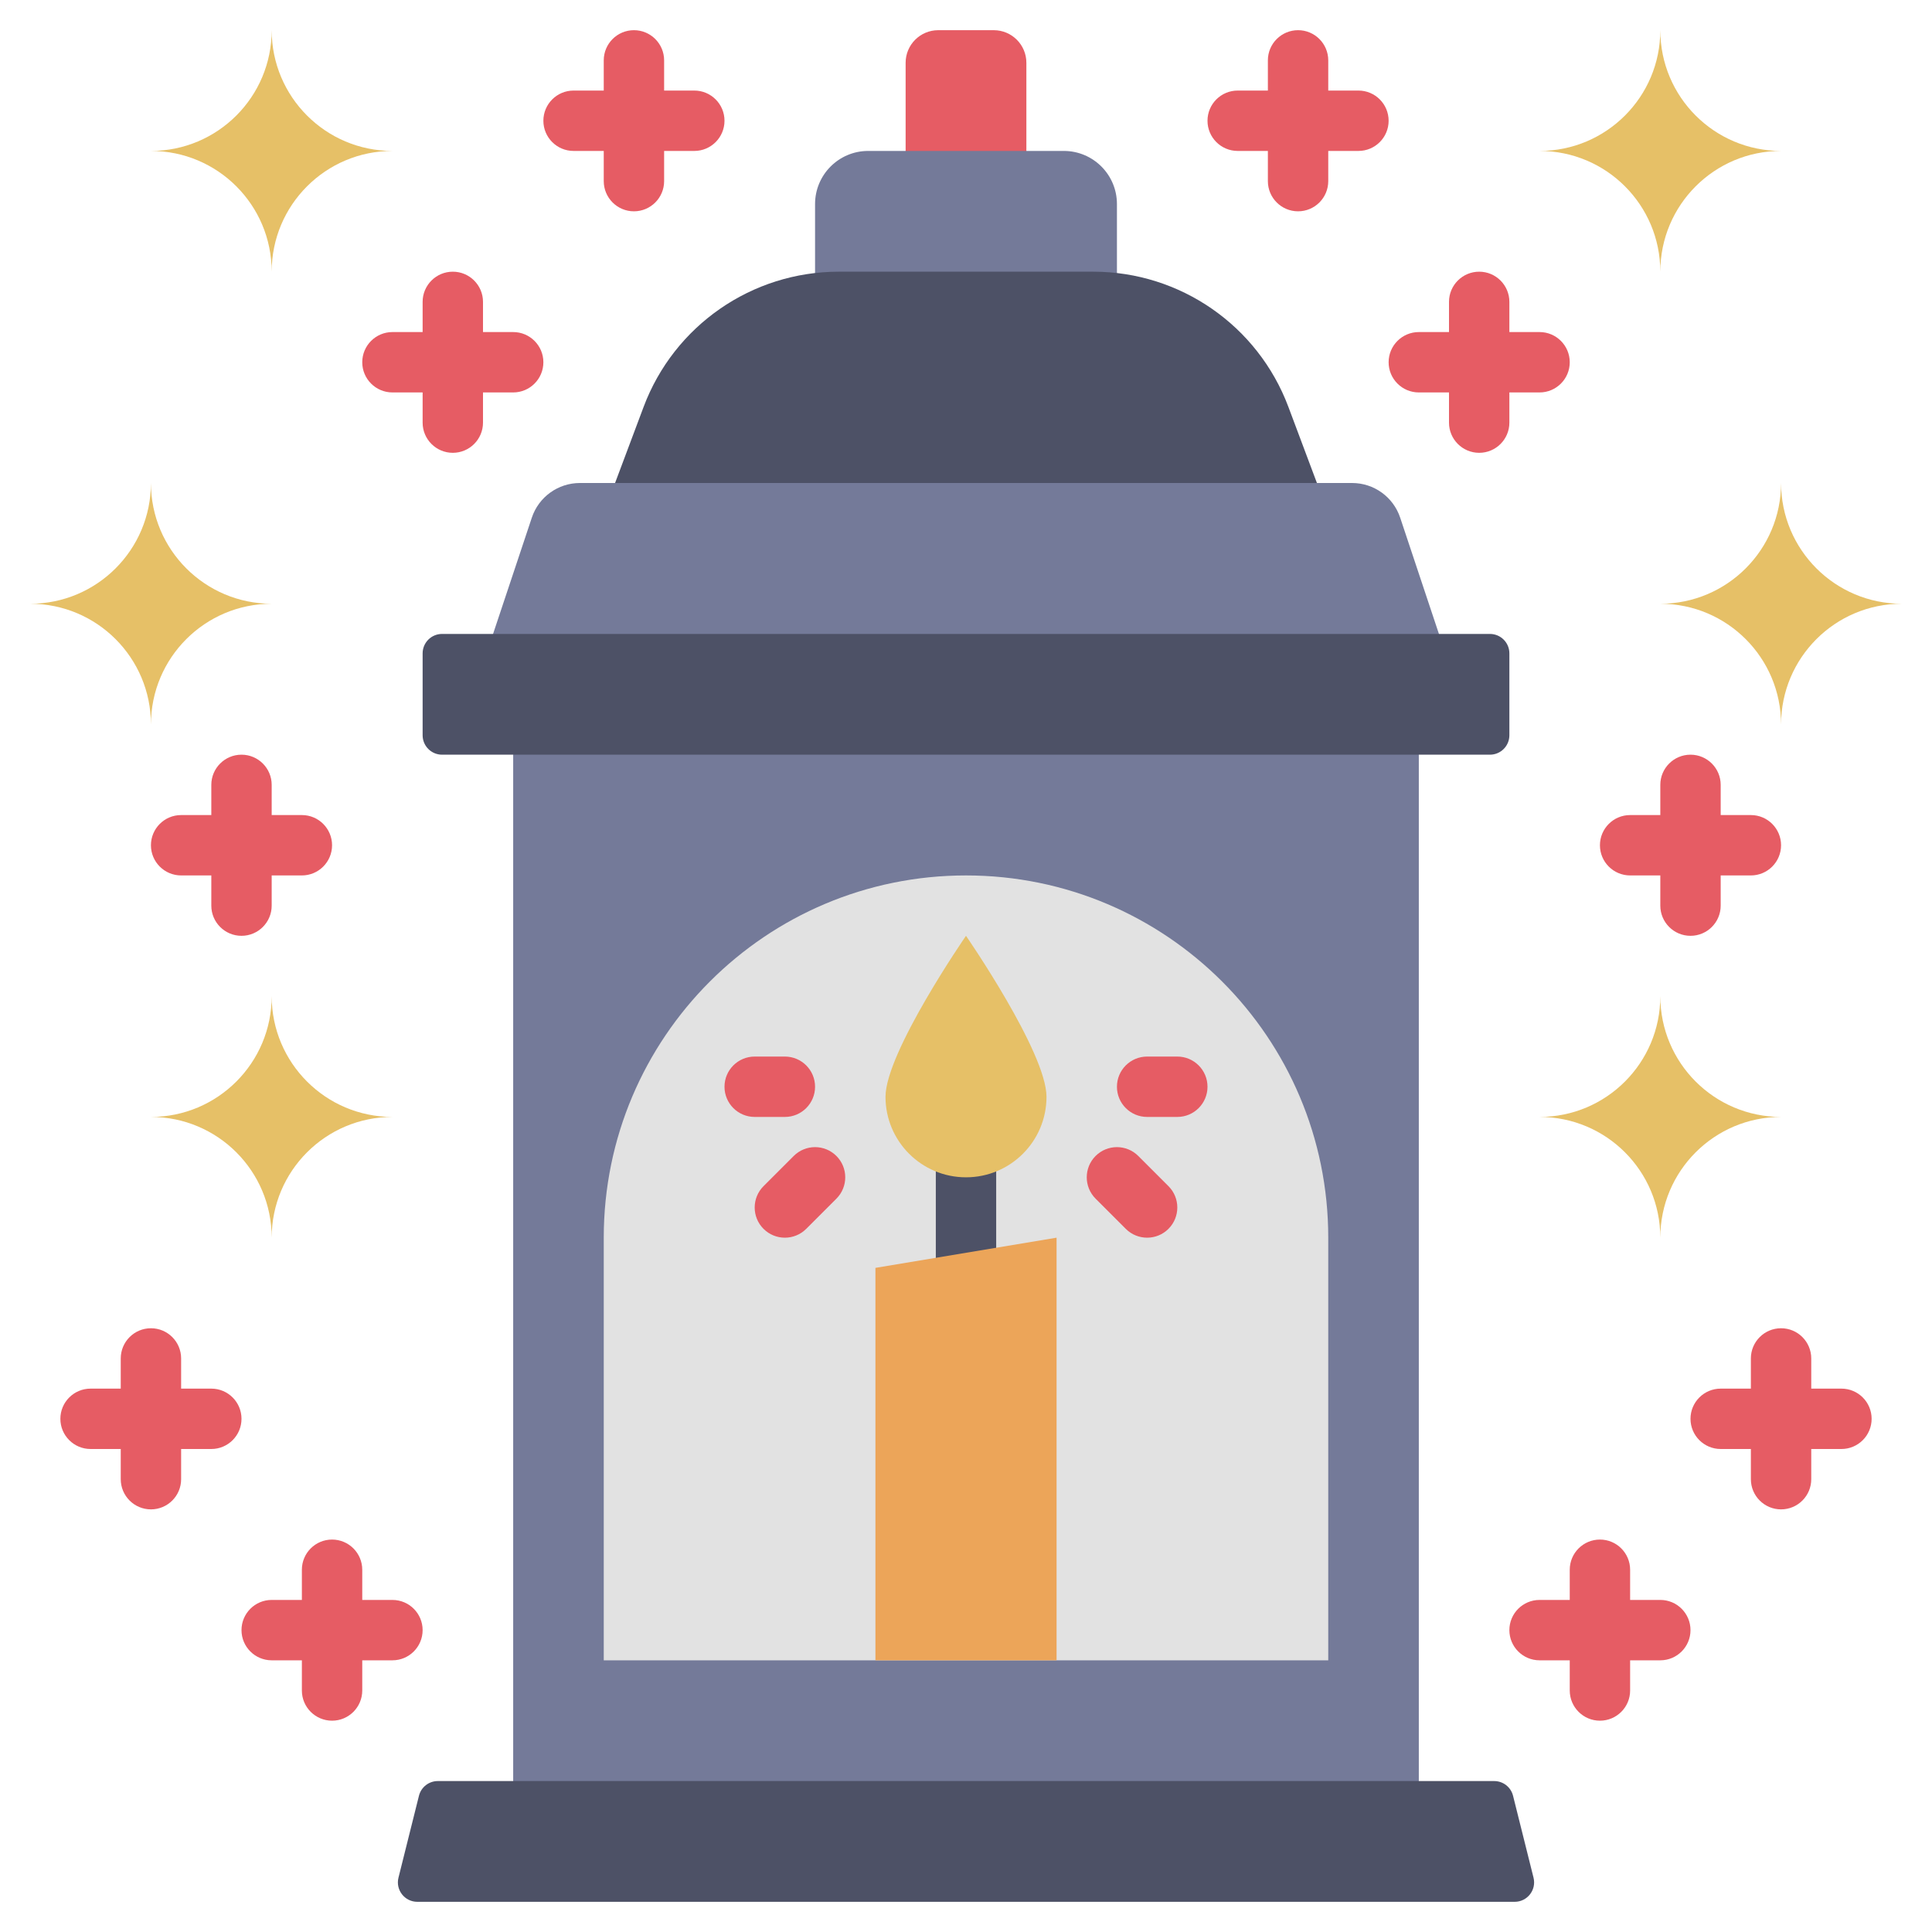 <?xml version="1.0" ?>
<!-- Uploaded to: SVG Repo, www.svgrepo.com, Generator: SVG Repo Mixer Tools -->
<svg width="800px" height="800px" viewBox="0 0 512 512" enable-background="new 0 0 512 512" id="flat" version="1.1" xml:space="preserve" xmlns="http://www.w3.org/2000/svg" xmlns:xlink="http://www.w3.org/1999/xlink">
<path d="M263.359,8h-14.719C243.869,8,240,11.869,240,16.641V48h32V16.641C272,11.869,268.132,8,263.359,8z" fill="#E65C64"/>
<path d="M281.924,40h-51.847C222.302,40,216,46.302,216,54.076V80h80V54.076C296,46.302,289.698,40,281.924,40z" fill="#747A99"/>
<path d="M352,136H160l10.561-28.164C178.645,86.281,199.252,72,222.273,72h67.454  c23.022,0,43.628,14.281,51.712,35.836L352,136z" fill="#4D5166"/>
<path d="M358.317,128H153.683c-5.783,0-10.917,3.7-12.745,9.186L128,176h256l-12.938-38.814  C369.233,131.7,364.1,128,358.317,128z" fill="#747A99"/>
<rect fill="#747A99" height="296" width="240" x="136" y="184"/>
<path d="M401.403,504H110.597c-3.351,0-5.81-3.149-4.997-6.4l5.425-21.698c0.573-2.293,2.634-3.902,4.997-3.902  h279.957c2.364,0,4.424,1.609,4.997,3.902L406.4,497.6C407.213,500.851,404.754,504,401.403,504z" fill="#4D5166"/>
<path d="M394.849,200H117.151c-2.845,0-5.151-2.306-5.151-5.151v-21.698c0-2.845,2.306-5.151,5.151-5.151h277.698  c2.845,0,5.151,2.306,5.151,5.151v21.698C400,197.694,397.694,200,394.849,200z" fill="#4D5166"/>
<path d="M352,440H160V328c0-53.019,42.981-96,96-96h0c53.019,0,96,42.981,96,96V440z" fill="#E2E2E2"/>
<g>
<path d="M256,352c-4.418,0-8-3.582-8-8v-48c0-4.418,3.582-8,8-8s8,3.582,8,8v48C264,348.418,260.418,352,256,352z" fill="#4D5166"/>
</g>
<polygon fill="#ECA559" points="280,328 232,336 232,440 280,440 "/>
<path d="M277.333,290.667c0,11.782-9.551,21.333-21.333,21.333s-21.333-9.551-21.333-21.333S256,248,256,248  S277.333,278.885,277.333,290.667z" fill="#E6C067"/>
<g>
<path d="M312,296h-8c-4.418,0-8-3.582-8-8s3.582-8,8-8h8c4.418,0,8,3.582,8,8S316.418,296,312,296z" fill="#E65C64"/>
</g>
<g>
<path d="M304,328c-2.047,0-4.095-0.781-5.657-2.343l-8-8c-3.125-3.124-3.125-8.189,0-11.313   c3.124-3.124,8.189-3.124,11.313,0l8,8c3.125,3.124,3.125,8.189,0,11.313C308.095,327.219,306.047,328,304,328z" fill="#E65C64"/>
</g>
<g>
<path d="M208,296h-8c-4.418,0-8-3.582-8-8s3.582-8,8-8h8c4.418,0,8,3.582,8,8S212.418,296,208,296z" fill="#E65C64"/>
</g>
<g>
<path d="M208,328c-2.047,0-4.095-0.781-5.657-2.343c-3.125-3.124-3.125-8.189,0-11.313l8-8   c3.124-3.124,8.189-3.124,11.313,0c3.125,3.124,3.125,8.189,0,11.313l-8,8C212.095,327.219,210.047,328,208,328z" fill="#E65C64"/>
</g>
<path d="M408,40L408,40c17.673,0,32,14.327,32,32v0v0c0-17.673,14.327-32,32-32h0h0c-17.673,0-32-14.327-32-32v0v0  C440,25.673,425.673,40,408,40L408,40z" fill="#E6C067"/>
<path d="M440,160L440,160c17.673,0,32,14.327,32,32v0v0c0-17.673,14.327-32,32-32h0h0c-17.673,0-32-14.327-32-32v0v0  C472,145.673,457.673,160,440,160L440,160z" fill="#E6C067"/>
<path d="M408,296L408,296c17.673,0,32,14.327,32,32v0v0c0-17.673,14.327-32,32-32h0h0c-17.673,0-32-14.327-32-32v0v0  C440,281.673,425.673,296,408,296L408,296z" fill="#E6C067"/>
<path d="M104,40L104,40c-17.673,0-32,14.327-32,32v0v0c0-17.673-14.327-32-32-32h0h0c17.673,0,32-14.327,32-32v0v0  C72,25.673,86.327,40,104,40L104,40z" fill="#E6C067"/>
<path d="M72,160L72,160c-17.673,0-32,14.327-32,32v0v0c0-17.673-14.327-32-32-32h0h0c17.673,0,32-14.327,32-32v0v0  C40,145.673,54.327,160,72,160L72,160z" fill="#E6C067"/>
<path d="M104,296L104,296c-17.673,0-32,14.327-32,32v0v0c0-17.673-14.327-32-32-32h0h0c17.673,0,32-14.327,32-32v0v0  C72,281.673,86.327,296,104,296L104,296z" fill="#E6C067"/>
<g>
<path d="M120,120c-4.418,0-8-3.582-8-8V80c0-4.418,3.582-8,8-8s8,3.582,8,8v32C128,116.418,124.418,120,120,120z" fill="#E65C64"/>
</g>
<g>
<path d="M136,104h-32c-4.418,0-8-3.582-8-8s3.582-8,8-8h32c4.418,0,8,3.582,8,8S140.418,104,136,104z" fill="#E65C64"/>
</g>
<g>
<path d="M64,248c-4.418,0-8-3.582-8-8v-32c0-4.418,3.582-8,8-8s8,3.582,8,8v32C72,244.418,68.418,248,64,248z" fill="#E65C64"/>
</g>
<g>
<path d="M80,232H48c-4.418,0-8-3.582-8-8s3.582-8,8-8h32c4.418,0,8,3.582,8,8S84.418,232,80,232z" fill="#E65C64"/>
</g>
<g>
<path d="M40,400c-4.418,0-8-3.582-8-8v-32c0-4.418,3.582-8,8-8s8,3.582,8,8v32C48,396.418,44.418,400,40,400z" fill="#E65C64"/>
</g>
<g>
<path d="M56,384H24c-4.418,0-8-3.582-8-8s3.582-8,8-8h32c4.418,0,8,3.582,8,8S60.418,384,56,384z" fill="#E65C64"/>
</g>
<g>
<path d="M88,456c-4.418,0-8-3.582-8-8v-32c0-4.418,3.582-8,8-8s8,3.582,8,8v32C96,452.418,92.418,456,88,456z" fill="#E65C64"/>
</g>
<g>
<path d="M104,440H72c-4.418,0-8-3.582-8-8s3.582-8,8-8h32c4.418,0,8,3.582,8,8S108.418,440,104,440z" fill="#E65C64"/>
</g>
<g>
<path d="M448,248c-4.418,0-8-3.582-8-8v-32c0-4.418,3.582-8,8-8s8,3.582,8,8v32C456,244.418,452.418,248,448,248z" fill="#E65C64"/>
</g>
<g>
<path d="M464,232h-32c-4.418,0-8-3.582-8-8s3.582-8,8-8h32c4.418,0,8,3.582,8,8S468.418,232,464,232z" fill="#E65C64"/>
</g>
<g>
<path d="M472,400c-4.418,0-8-3.582-8-8v-32c0-4.418,3.582-8,8-8s8,3.582,8,8v32C480,396.418,476.418,400,472,400z" fill="#E65C64"/>
</g>
<g>
<path d="M488,384h-32c-4.418,0-8-3.582-8-8s3.582-8,8-8h32c4.418,0,8,3.582,8,8S492.418,384,488,384z" fill="#E65C64"/>
</g>
<g>
<path d="M424,456c-4.418,0-8-3.582-8-8v-32c0-4.418,3.582-8,8-8s8,3.582,8,8v32C432,452.418,428.418,456,424,456z" fill="#E65C64"/>
</g>
<g>
<path d="M440,440h-32c-4.418,0-8-3.582-8-8s3.582-8,8-8h32c4.418,0,8,3.582,8,8S444.418,440,440,440z" fill="#E65C64"/>
</g>
<g>
<path d="M168,56c-4.418,0-8-3.582-8-8V16c0-4.418,3.582-8,8-8s8,3.582,8,8v32C176,52.418,172.418,56,168,56z" fill="#E65C64"/>
</g>
<g>
<path d="M184,40h-32c-4.418,0-8-3.582-8-8s3.582-8,8-8h32c4.418,0,8,3.582,8,8S188.418,40,184,40z" fill="#E65C64"/>
</g>
<g>
<path d="M392,120c-4.418,0-8-3.582-8-8V80c0-4.418,3.582-8,8-8s8,3.582,8,8v32C400,116.418,396.418,120,392,120z" fill="#E65C64"/>
</g>
<g>
<path d="M408,104h-32c-4.418,0-8-3.582-8-8s3.582-8,8-8h32c4.418,0,8,3.582,8,8S412.418,104,408,104z" fill="#E65C64"/>
</g>
<g>
<path d="M344,56c-4.418,0-8-3.582-8-8V16c0-4.418,3.582-8,8-8s8,3.582,8,8v32C352,52.418,348.418,56,344,56z" fill="#E65C64"/>
</g>
<g>
<path d="M360,40h-32c-4.418,0-8-3.582-8-8s3.582-8,8-8h32c4.418,0,8,3.582,8,8S364.418,40,360,40z" fill="#E65C64"/>
</g>
</svg>